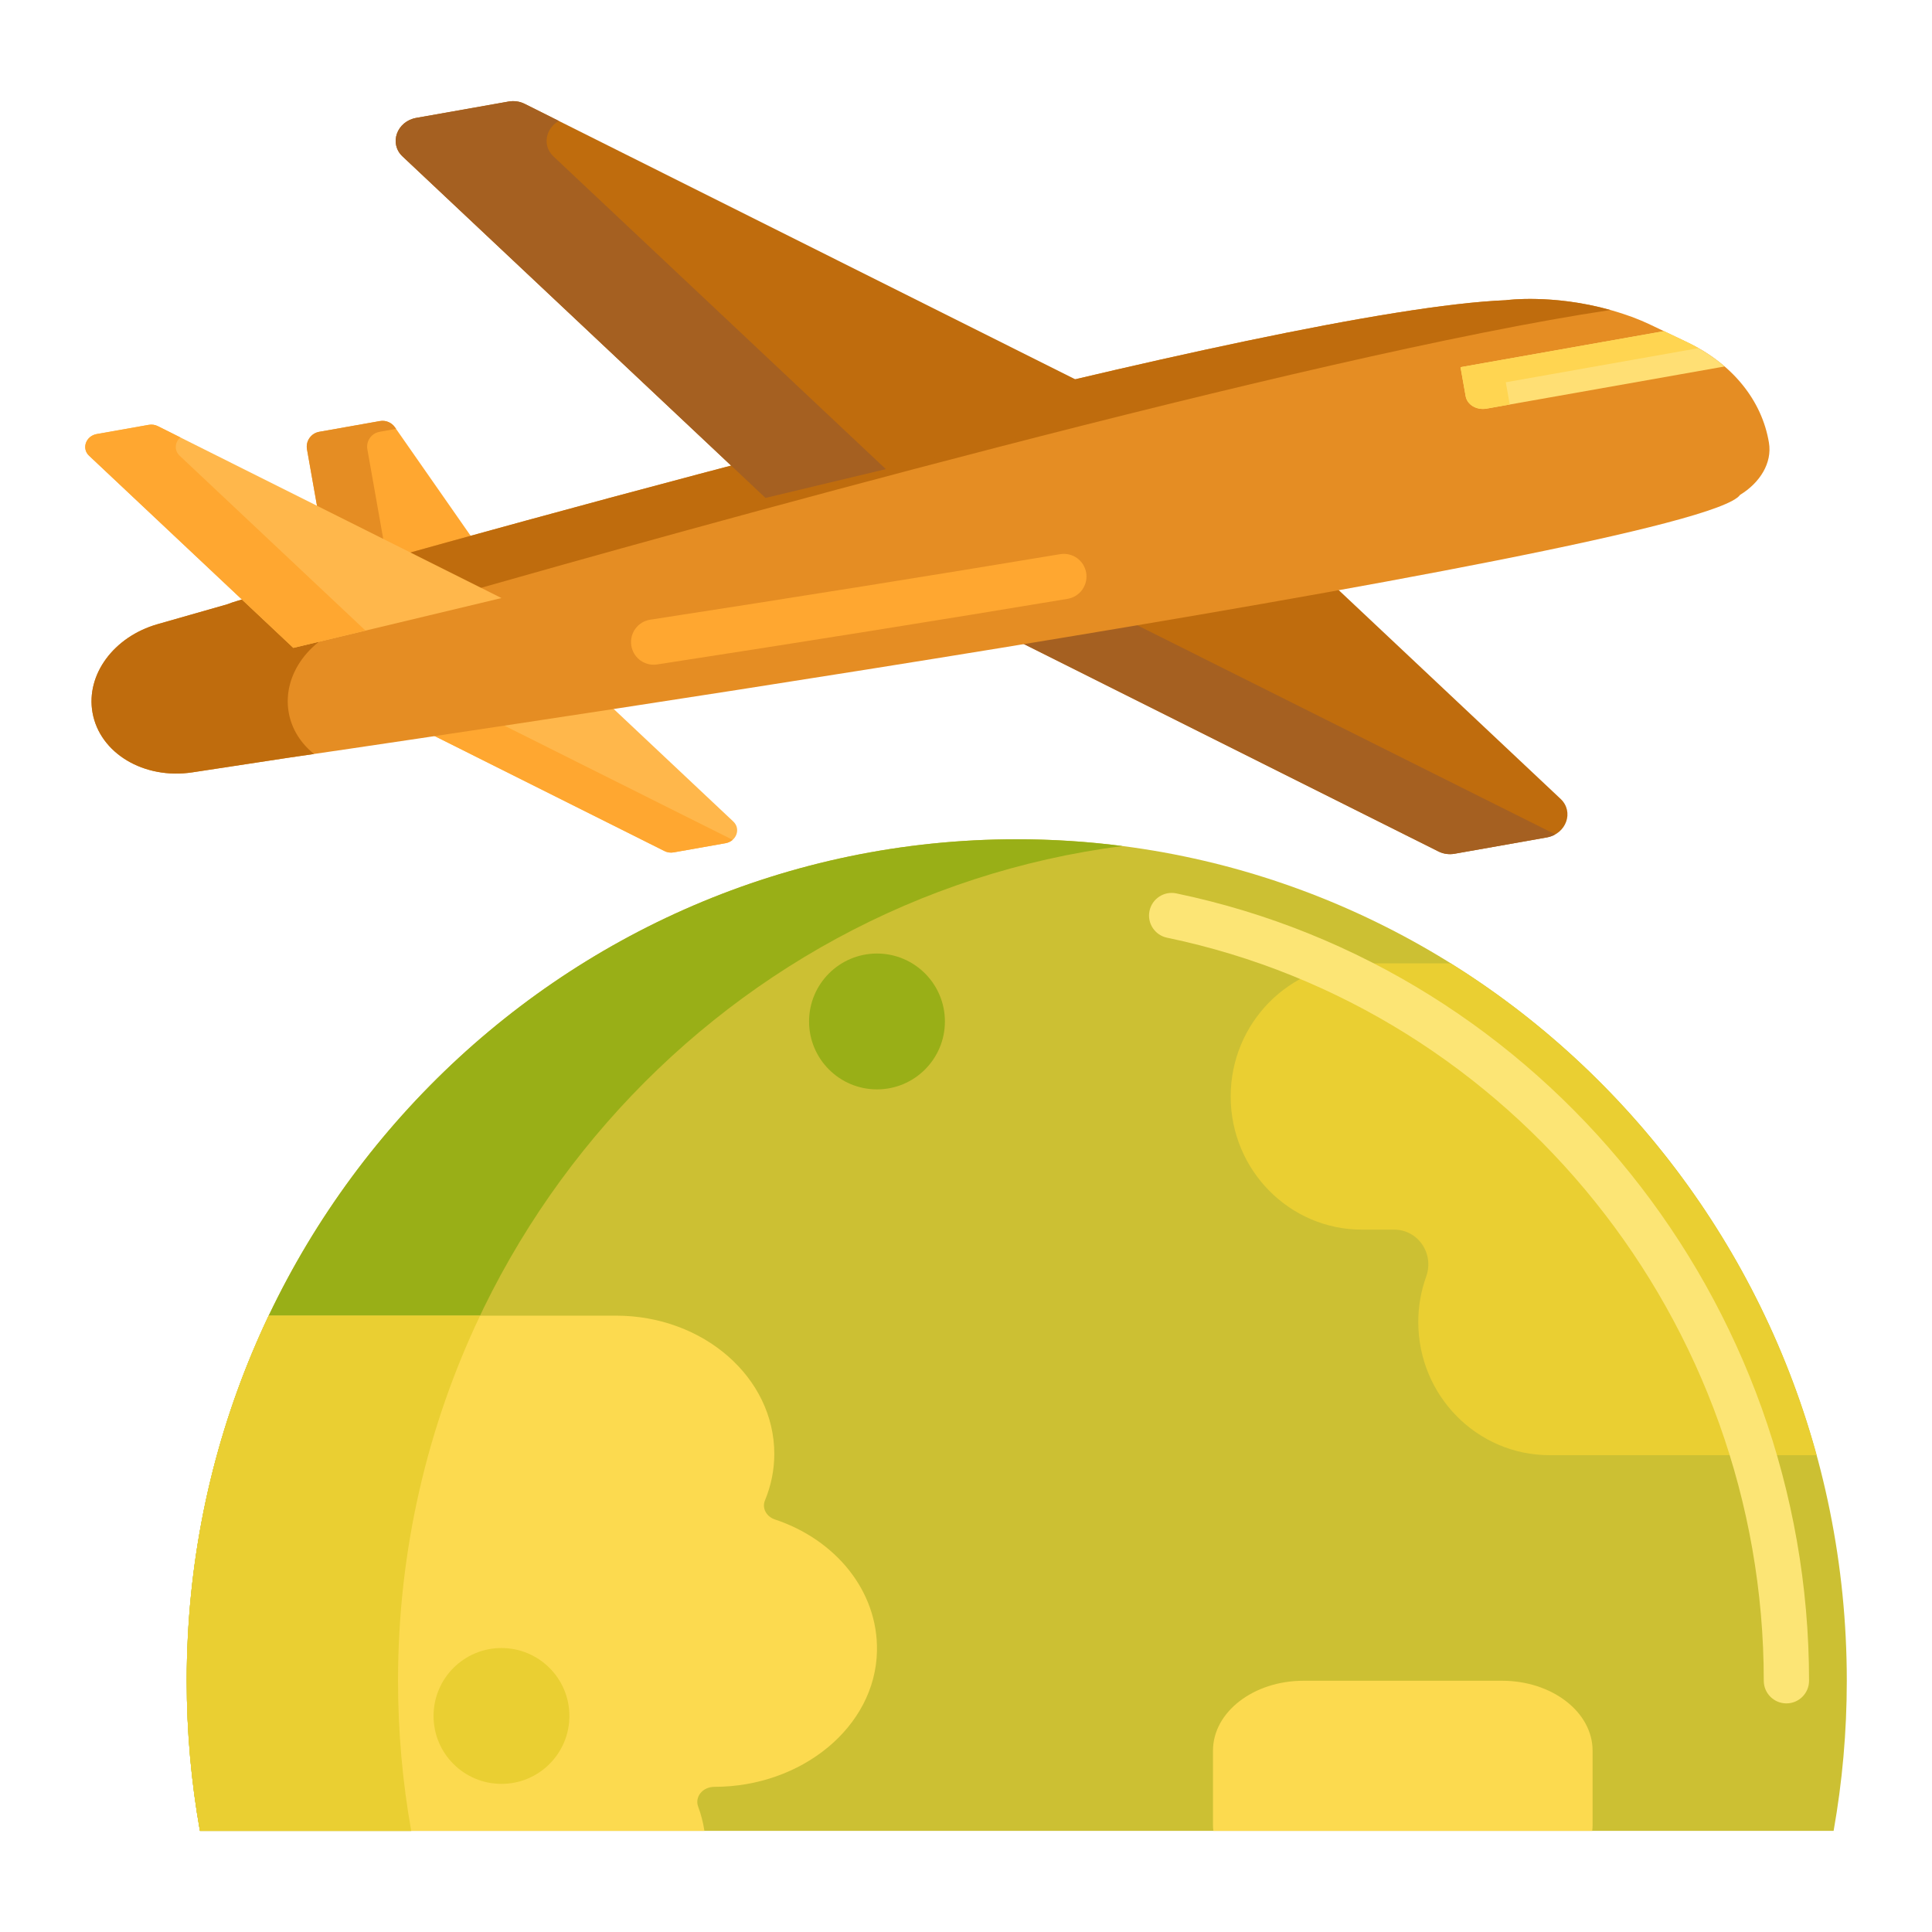 <?xml version="1.0" encoding="UTF-8"?> <!-- Generator: Adobe Illustrator 22.1.0, SVG Export Plug-In . SVG Version: 6.00 Build 0) --> <svg xmlns="http://www.w3.org/2000/svg" xmlns:xlink="http://www.w3.org/1999/xlink" id="Layer_1" x="0px" y="0px" viewBox="0 0 256 256" style="enable-background:new 0 0 256 256;" xml:space="preserve" width="512" height="512"> <style type="text/css"> .st0{fill:#FFA730;} .st1{fill:#E58D23;} .st2{fill:#FFB74B;} .st3{fill:#BF6C0D;} .st4{fill:#A56021;} .st5{fill:#CCC033;} .st6{fill:#99AF17;} .st7{fill:#EACF32;} .st8{fill:#FCDA4F;} .st9{fill:#FFDF74;} .st10{fill:#FCE575;} .st11{fill:#FFD551;} .st12{fill:#FFC34C;} .st13{fill:#F9BB32;} .st14{fill:#FFF4C1;} .st15{fill:#DB9C2E;} .st16{fill:#8C4C17;} .st17{fill:#FF624B;} .st18{fill:#FF4B34;} .st19{fill:#FF9079;} .st20{fill:#FFD59A;} .st21{fill:#FFEACF;} .st22{fill:#FCF9DE;} </style> <g> <g> <path class="st0" d="M43.663,76.391l-2.985-16.857c-0.193-1.088,0.533-2.125,1.621-2.318l8.044-1.424 c0.767-0.136,1.543,0.186,1.989,0.825l10.327,14.803L43.663,76.391z"></path> </g> <g> <path class="st1" d="M48.678,59.534c-0.193-1.088,0.533-2.125,1.621-2.318l2.181-0.386l-0.149-0.213 c-0.446-0.639-1.222-0.961-1.989-0.825l-8.044,1.424c-1.088,0.193-1.813,1.23-1.621,2.318l2.985,16.857l7.646-2.001L48.678,59.534 z"></path> </g> <g> <path class="st2" d="M96.141,111.727l-6.878,1.218c-0.412,0.073-0.835,0.014-1.199-0.168L42.52,89.992l27.582-6.601l27.065,25.465 C98.186,109.815,97.595,111.47,96.141,111.727z"></path> </g> <g> <path class="st0" d="M54.52,89.992l18.016-4.312l-2.433-2.29L42.52,89.992l45.544,22.785c0.363,0.182,0.786,0.241,1.199,0.168 l6.878-1.218c0.375-0.066,0.69-0.228,0.937-0.444L54.52,89.992z"></path> </g> <g> <path class="st3" d="M204.965,110.961l-12.224,2.164c-0.733,0.13-1.485,0.024-2.13-0.299l-80.94-40.494l49.019-11.731 l48.099,45.256C208.601,107.562,207.549,110.504,204.965,110.961z"></path> </g> <g> <path class="st4" d="M129.671,72.333l33.075-7.915l-4.055-3.816l-49.019,11.731l80.94,40.494c0.646,0.323,1.397,0.428,2.13,0.299 l12.224-2.164c0.414-0.073,0.784-0.216,1.114-0.402L129.671,72.333z"></path> </g> <g> <path class="st1" d="M223.551,45.344l-5.174-2.465c-0.211-0.1-0.429-0.188-0.644-0.283l0.019-0.002 c-0.098-0.041-0.195-0.078-0.292-0.118c-0.756-0.323-1.531-0.613-2.326-0.866c-8.438-2.814-15.562-1.837-15.562-1.837l0.001,0.005 C169.027,41.002,64.49,70.268,36.83,78.146c0,0-5.679,1.458-6.692,1.918l-9.253,2.641c-5.816,1.66-9.518,6.687-8.627,11.717l0,0 c0.954,5.386,6.819,8.895,13.235,7.918l12.678-1.931c0,0,187.006-27.093,192.395-34.834c2.662-1.623,4.266-4.246,3.829-6.905 C233.47,53.034,229.523,48.188,223.551,45.344z"></path> </g> <g> <path class="st0" d="M86.61,88.078c-1.455,0-2.732-1.061-2.961-2.544c-0.252-1.637,0.871-3.169,2.508-3.422 c19.274-2.97,37.548-5.89,54.315-8.681c1.641-0.272,3.18,0.833,3.452,2.467s-0.833,3.18-2.467,3.452 c-16.791,2.795-35.088,5.719-54.386,8.693C86.917,88.066,86.762,88.078,86.61,88.078z"></path> </g> <g> <path class="st5" d="M242.963,242.598c1.146-6.455,1.747-13.101,1.747-19.891c0-61.58-49.242-111.5-109.984-111.5 c-60.743,0-109.984,49.92-109.984,111.5c0,6.789,0.6,13.436,1.747,19.891H242.963z"></path> </g> <g> <path class="st6" d="M148.725,112.102c-4.585-0.59-9.257-0.895-14-0.895c-60.743,0-109.984,49.92-109.984,111.5 c0,6.789,0.6,13.436,1.747,19.891h28c-1.146-6.455-1.747-13.101-1.747-19.891C52.741,165.936,94.593,119.074,148.725,112.102z"></path> </g> <g> <path class="st7" d="M192.23,127.65h-11.756c-9.611,0-17.402,7.899-17.402,17.642v0c0,9.743,7.791,17.642,17.402,17.642h4.266 c3.17,0,5.324,3.197,4.237,6.215c-0.677,1.88-1.048,3.91-1.048,6.029v0c0,9.743,7.791,17.642,17.402,17.642h35.376 C233.197,165.39,215.606,142.214,192.23,127.65z"></path> </g> <g> <path class="st8" d="M93.339,242.598c-0.169-1.102-0.443-2.174-0.827-3.204c-0.482-1.297,0.589-2.629,2.15-2.629 c11.536,0,21.34-7.922,21.541-17.995c0.159-7.966-5.512-14.777-13.528-17.436c-1.137-0.377-1.732-1.51-1.318-2.509 c0.799-1.929,1.242-4.004,1.242-6.174v0c0-10.119-9.392-18.321-20.978-18.321H35.605c-6.962,14.633-10.864,31.043-10.864,48.378 c0,6.79,0.606,13.436,1.754,19.891H93.339z"></path> </g> <g> <path class="st7" d="M63.612,174.33H35.605c-0.419,0.88-0.825,1.767-1.221,2.659c-0.102,0.229-0.198,0.46-0.298,0.69 c-0.285,0.654-0.568,1.311-0.841,1.972c-0.129,0.313-0.254,0.629-0.38,0.943c-0.235,0.584-0.468,1.169-0.694,1.758 c-0.133,0.346-0.262,0.694-0.391,1.042c-0.211,0.566-0.417,1.134-0.619,1.704c-0.127,0.359-0.252,0.72-0.375,1.081 c-0.195,0.569-0.384,1.141-0.57,1.714c-0.117,0.362-0.234,0.723-0.348,1.086c-0.184,0.59-0.362,1.183-0.537,1.777 c-0.102,0.347-0.207,0.693-0.305,1.041c-0.186,0.654-0.362,1.311-0.536,1.969c-0.077,0.291-0.158,0.58-0.233,0.872 c-0.243,0.948-0.475,1.9-0.693,2.858c-0.001,0.003-0.002,0.007-0.002,0.01c-0.22,0.965-0.426,1.936-0.621,2.91 c-0.059,0.294-0.111,0.591-0.167,0.885c-0.13,0.677-0.258,1.356-0.376,2.037c-0.064,0.369-0.121,0.741-0.182,1.111 c-0.1,0.613-0.197,1.226-0.287,1.842c-0.058,0.399-0.112,0.8-0.166,1.201c-0.08,0.594-0.156,1.19-0.227,1.787 c-0.049,0.411-0.095,0.823-0.139,1.235c-0.064,0.598-0.123,1.198-0.177,1.798c-0.037,0.409-0.075,0.818-0.108,1.228 c-0.05,0.619-0.091,1.241-0.131,1.863c-0.025,0.393-0.053,0.784-0.074,1.178c-0.036,0.681-0.062,1.365-0.086,2.049 c-0.012,0.335-0.029,0.67-0.038,1.006c-0.027,1.02-0.043,2.043-0.043,3.07c0,1.669,0.038,3.328,0.11,4.979 c0.003,0.059,0.005,0.117,0.008,0.176c0.07,1.558,0.175,3.107,0.308,4.648c0.016,0.187,0.033,0.374,0.05,0.561 c0.128,1.402,0.284,2.796,0.463,4.182c0.042,0.325,0.086,0.65,0.13,0.974c0.173,1.262,0.369,2.516,0.584,3.764 c0.035,0.202,0.065,0.406,0.101,0.607h27.993c-1.146-6.455-1.747-13.101-1.747-19.891 C52.741,205.372,56.649,188.964,63.612,174.33z"></path> </g> <g> <circle class="st6" cx="116.205" cy="135.349" r="9"></circle> </g> <g> <circle class="st7" cx="66.448" cy="227.373" r="9"></circle> </g> <g> <path class="st9" d="M194.205,52.49c0.203,1.149,1.447,1.889,2.778,1.654l31.542-5.585c-1.44-1.243-3.108-2.327-4.974-3.216 l-3.071-1.463l-26.954,4.773l0.175,0.986L194.205,52.49z"></path> </g> <g> <path class="st3" d="M38.258,94.421c-0.891-5.03,2.811-10.057,8.627-11.717l9.253-2.641c1.013-0.459,6.692-1.918,6.692-1.918 c24.697-7.034,110.676-31.117,150.558-37.069c-7.651-2.146-13.817-1.305-13.817-1.305l0.001,0.005 C169.027,41.002,64.49,70.269,36.83,78.146c0,0-5.679,1.458-6.692,1.918l-9.253,2.641c-5.816,1.66-9.518,6.687-8.627,11.717 c0.954,5.386,6.819,8.895,13.235,7.918l12.678-1.931c0,0,1.214-0.176,3.44-0.502C39.872,98.51,38.649,96.627,38.258,94.421z"></path> </g> <g> <path class="st2" d="M12.827,57.511l6.878-1.218c0.412-0.073,0.835-0.014,1.199,0.168l45.544,22.785l-27.582,6.601L11.801,60.383 C10.782,59.424,11.374,57.769,12.827,57.511z"></path> </g> <g> <path class="st3" d="M55.158,15.62l12.224-2.164c0.733-0.13,1.484-0.024,2.13,0.299l80.94,40.494L101.433,65.98L53.334,20.723 C51.523,19.019,52.574,16.078,55.158,15.62z"></path> </g> <g> <path class="st4" d="M73.334,20.724c-1.521-1.431-1.018-3.729,0.71-4.702l-4.532-2.267c-0.646-0.323-1.397-0.428-2.13-0.299 L55.158,15.62c-2.584,0.458-3.635,3.399-1.824,5.103l48.099,45.256l15.945-3.816L73.334,20.724z"></path> </g> <g> <path class="st0" d="M23.801,60.383c-0.756-0.712-0.622-1.804,0.09-2.427l-2.986-1.494c-0.363-0.182-0.786-0.241-1.199-0.168 l-6.878,1.218c-1.454,0.257-2.046,1.913-1.026,2.871l27.065,25.465l9.567-2.289L23.801,60.383z"></path> </g> <g> <path class="st10" d="M236.709,225.708c-1.657,0-3-1.343-3-3c0-47.51-33.253-88.917-79.068-98.457 c-1.622-0.338-2.664-1.927-2.326-3.549c0.338-1.622,1.93-2.663,3.548-2.325c48.583,10.116,83.846,53.993,83.846,104.331 C239.709,224.365,238.366,225.708,236.709,225.708z"></path> </g> <g> <path class="st8" d="M211.026,241.91v-9.938c0-5.117-5.373-9.265-12-9.265h-26.3c-6.627,0-12,4.148-12,9.265v9.938 c0,0.233,0.02,0.462,0.052,0.688h50.196C211.006,242.372,211.026,242.143,211.026,241.91z"></path> </g> <g> <path class="st11" d="M199.7,51.639l-0.175-0.986l25.531-4.521c-0.487-0.276-0.987-0.542-1.505-0.789l-3.071-1.463l-26.954,4.773 l0.175,0.986l0.505,2.851c0.203,1.149,1.447,1.889,2.778,1.654l3.064-0.543L199.7,51.639z"></path> </g> </g> </svg> 